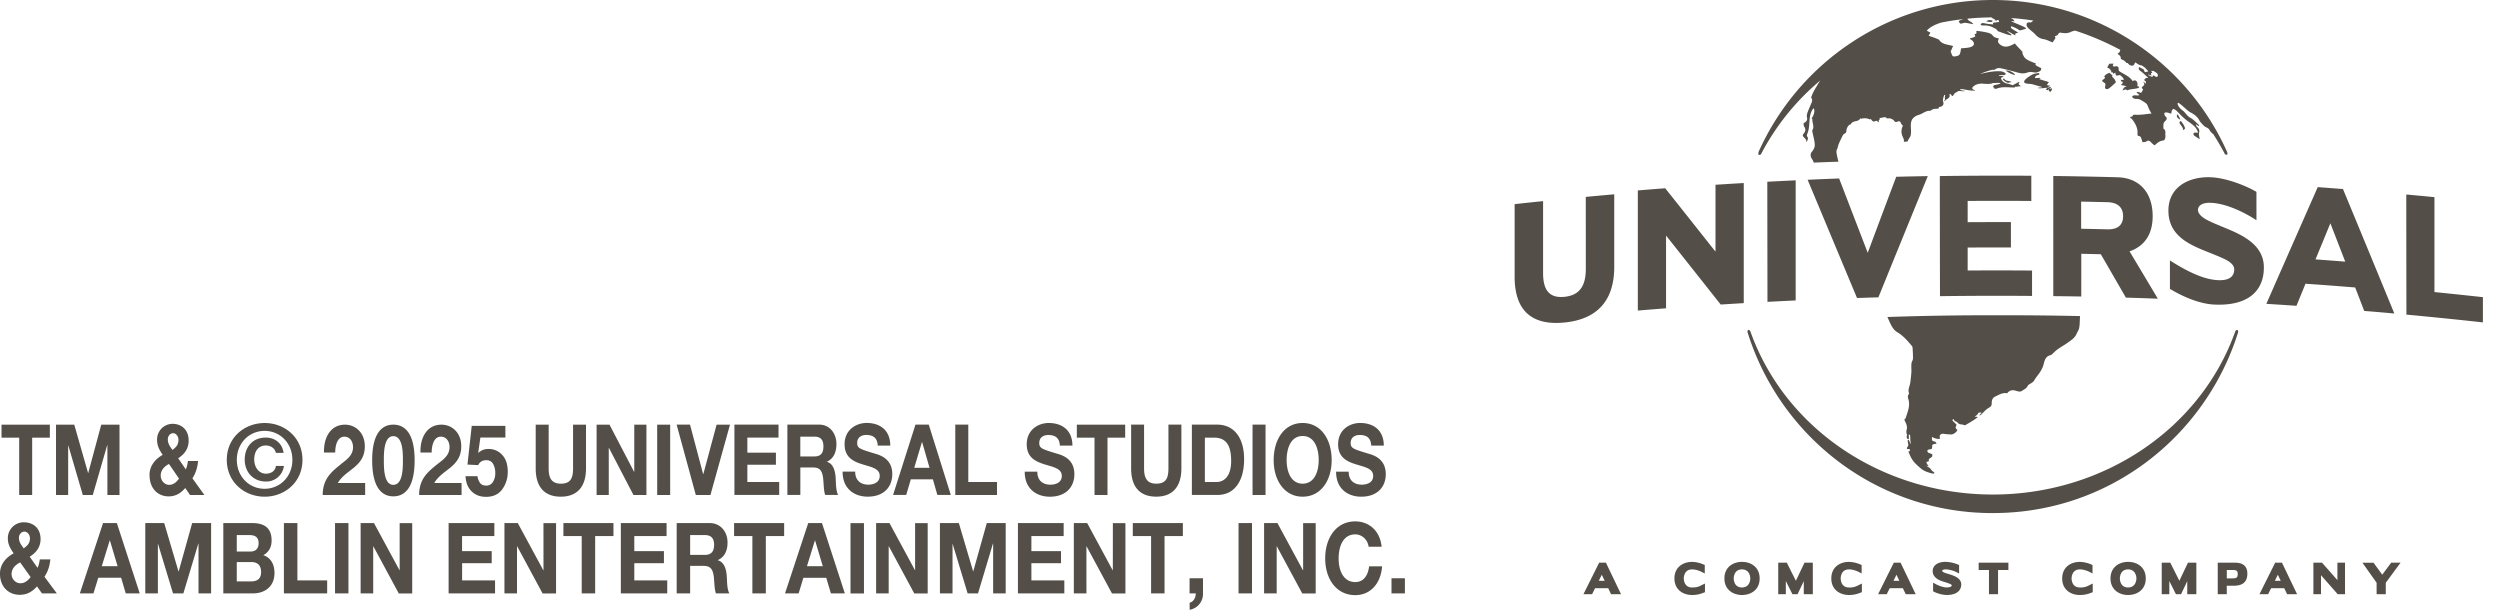 <svg xmlns="http://www.w3.org/2000/svg" width="123" height="30" fill="none" viewBox="0 0 123 30"><g fill="#534f48" clip-path="url(#a)"><path d="M12.954 27.316c.261-.145.409-.383.409-.723 0-.646-.389-.858-.96-.858h-1.416v3.46h1.458c.542 0 1.06-.301 1.06-1.003 0-.432-.185-.756-.55-.876m-1.306-.99h.62c.236 0 .455.069.455.397 0 .293-.172.413-.405.413h-.67zm.71 2.278h-.71v-.951h.72c.282 0 .477.14.477.495 0 .358-.227.456-.488.456m39.64-6.285c-.727-.224-.866-.259-.866-.524 0-.293.237-.393.439-.393.306 0 .554.107.574.523h.618c0-.799-.556-1.114-1.162-1.114-.525 0-1.086.338-1.086 1.047 0 .648.435.848.865.984.428.135.861.2.861.573 0 .353-.341.431-.564.431-.341 0-.641-.179-.641-.64h-.619c-.008.853.593 1.232 1.234 1.232.79 0 1.208-.475 1.208-1.11 0-.787-.65-.946-.86-1.01m-6.304-1.427h-.654l-1.102 3.461h.646l.228-.77h1.085l.22.77h.662zm-.714 2.124.379-1.27h.007l.366 1.27zm5.763 4.693h1.458v-.593h-1.458v-.741h1.588v-.64h-2.25v3.46h2.283v-.64h-1.62zm-2.856.406h-.009l-.704-2.379h-.931v3.46h.62v-2.428h.008l.736 2.429h.51l.735-2.452h.009v2.452h.618v-3.461h-.93l-.667 2.379zm8.998-3.679c.776 0 1.238-.456 1.238-1.392v-2.152h-.637v2.153c0 .515-.146.751-.602.751-.517 0-.597-.374-.597-.751v-2.153h-.637v2.153c0 .94.455 1.391 1.235 1.391m-2.135 3.621h-.008l-1.254-2.321h-.657v3.46h.62V26.88h.008l1.25 2.318h.661v-3.461h-.618zm.982-1.682h.9v2.82h.662v-2.82h.901v-.64h-2.463zm5.203 2.822h.662v-3.461h-.662zm1.328-8.305h-.639v3.462h.639zm-3.738 8.305h.303c.008.212-.122.421-.299.456v.349a.786.786 0 0 0 .657-.805v-.746h-.66zm1.369-8.305H58.64v3.461h1.253c.887 0 1.317-.746 1.317-1.75 0-1.15-.564-1.71-1.317-1.71m-.043 2.823h-.57v-2.183h.455c.634 0 .838.447.838 1.144 0 .766-.353 1.039-.723 1.039m-25.247-.39h-.009l-.645-2.433h-.659l.944 3.461h.72l.962-3.46h-.659l-.653 2.433zm.716 4.242v-.01c.333-.155.476-.46.476-.868 0-.523-.34-.954-.88-.954h-1.622v3.46h.662v-1.353h.662c.332 0 .454.16.501.524.033.275.026.61.106.83h.662c-.118-.195-.114-.602-.127-.82-.021-.35-.113-.713-.437-.81m-.643-.266h-.724v-.974h.724c.296 0 .455.146.455.479 0 .35-.16.495-.455.495m29.435.757h-.009l-1.255-2.321h-.657v3.46h.62V26.88h.008l1.25 2.318h.661v-3.461h-.618zm-31.78-3.704h.638v-3.46h-.639zm12.692 3.704h-.008l-1.256-2.321h-.657v3.46h.618V26.88h.01l1.249 2.318h.66v-3.461h-.619v2.321zm-13.819-.348h1.458v-.593h-1.458v-.741h1.588v-.64h-2.25v3.46h2.283v-.64h-1.621zm-3.488-1.334h.901v2.82h.662v-2.82h.9v-.64H27.72zm16.181-3.05c0-.785-.65-.945-.86-1.008-.73-.224-.867-.258-.867-.524 0-.292.235-.393.439-.393.305 0 .552.108.572.524h.617c0-.8-.555-1.115-1.16-1.115-.524 0-1.087.339-1.087 1.048 0 .648.435.848.865.984.428.135.863.2.863.572 0 .353-.342.432-.564.432-.342 0-.643-.18-.643-.641h-.618c-.008.853.592 1.232 1.235 1.232.79 0 1.208-.475 1.208-1.11m-2.055 5.872h.662v-3.461h-.662zm-5.728-2.822h.9v2.82h.662v-2.82h.901v-.64h-2.463zm3.648-.639-1.142 3.46h.669l.235-.77h1.125l.228.77h.687l-1.125-3.46zm-.063 2.122.392-1.27h.008l.38 1.27zm24.389-7.047c-.897 0-1.426.799-1.426 1.828 0 .998.53 1.797 1.426 1.797.897 0 1.427-.799 1.427-1.797 0-1.03-.529-1.828-1.427-1.828m0 2.985c-.571 0-.788-.582-.788-1.157 0-.607.217-1.188.788-1.188.57 0 .789.582.789 1.188 0 .576-.217 1.157-.79 1.157m-35.258-.751v-2.153h-.637v2.153c0 .515-.147.751-.603.751-.517 0-.597-.374-.597-.751v-2.153h-.638v2.153c0 .94.454 1.391 1.235 1.391.776 0 1.24-.456 1.24-1.392m39.63 6.152h.66v-.746h-.66zm-1.143-6.878c-.727-.224-.866-.259-.866-.524 0-.293.237-.393.439-.393.305 0 .554.107.572.523h.619c0-.799-.556-1.114-1.161-1.114-.525 0-1.086.338-1.086 1.047 0 .648.435.848.865.984.428.135.86.2.86.573 0 .353-.34.431-.564.431-.342 0-.642-.179-.642-.64h-.618c-.007.853.592 1.232 1.235 1.232.79 0 1.208-.475 1.208-1.11 0-.787-.65-.946-.86-1.01m-.64 6.32c-.595 0-.819-.583-.819-1.158 0-.607.224-1.188.818-1.188.329 0 .614.262.657.607h.64c-.08-.801-.637-1.246-1.298-1.246-.931 0-1.478.8-1.478 1.828 0 .999.548 1.8 1.478 1.8.737 0 1.255-.553 1.322-1.417h-.64c-.051.455-.278.775-.682.775m-50.194.557h.66v-3.461h-.66zm-7.693-1.082h-.009l-.703-2.379h-.93v3.46h.619v-2.428h.009l.736 2.429h.509l.736-2.452h.009v2.452h.62v-3.461h-.932zm5.84-2.379h-.662v3.46h2.128v-.64h-1.465zM2.475 27.524h-.518c-.017.14-.05.285-.11.413l-.386-.548c.303-.184.535-.46.535-.864 0-.546-.37-.828-.826-.828a.78.78 0 0 0-.784.79c0 .3.127.507.287.737-.354.19-.674.518-.674 1.003 0 .654.43 1.037.974 1.037.342 0 .606-.14.847-.413l.245.344h.732l-.61-.82c.168-.241.261-.543.29-.853m-1.276-1.366c.147 0 .273.15.273.329 0 .253-.14.369-.307.495-.113-.16-.235-.301-.235-.518 0-.18.126-.306.27-.306M1 28.696c-.229 0-.43-.202-.43-.455 0-.281.211-.466.422-.571l.514.722c-.14.179-.29.305-.505.305m4.069-2.961-1.142 3.46h.67l.237-.77h1.124l.229.77h.687l-1.125-3.46zm-.063 2.122.391-1.27h.009l.379 1.27zm-.442-3.505.71-2.452h.009v2.452h.596v-3.46h-.898l-.641 2.38h-.007l-.68-2.38h-.898v3.46h.598v-2.429h.009l.711 2.429zm22.175 3.704h-.009l-1.255-2.321h-.657v3.46h.618V26.88h.009l1.25 2.318h.662v-3.461h-.62zm-4.006-.348h1.458v-.593h-1.458v-.741h1.588v-.64h-2.25v3.46h2.285v-.64h-1.621v-.848zm-3.383-6.817c-.56 0-1.04.427-1.04 1.75 0 1.352.48 1.778 1.04 1.778.57 0 1.049-.426 1.049-1.779 0-1.322-.48-1.749-1.049-1.749m0 2.962c-.465 0-.465-.83-.465-1.211 0-.353 0-1.184.465-1.184.472 0 .472.83.472 1.184 0 .383 0 1.21-.472 1.21m4.574-1.21a.5.5 0 0 0-.186.03.4.4 0 0 0-.21.211l-.53-.027.21-1.905h1.656v.576h-1.23l-.108.754q.135-.104.213-.138a.8.8 0 0 1 .313-.055.88.88 0 0 1 .651.289q.277.285.278.838 0 .477-.268.853-.27.376-.8.376-.43.001-.705-.265-.277-.262-.306-.75h.589a.7.7 0 0 0 .134.34q.1.121.29.121a.37.37 0 0 0 .335-.177.8.8 0 0 0 .116-.447.9.9 0 0 0-.108-.446q-.107-.18-.337-.18zm-2.406.193c-.492.397-.894.733-.898 1.517h2.089v-.59h-1.345c.207-.35.54-.543.821-.78.28-.24.508-.52.508-1.029 0-.664-.455-1.061-.976-1.061-.681 0-1.053.595-1.031 1.371h.552c0-.358.11-.78.452-.78.248 0 .426.204.426.524-.003.416-.344.625-.595.828m-1.857 5.22h-.008l-1.257-2.32h-.657v3.46h.619V26.88h.008l1.25 2.318h.661v-3.461h-.618v2.321zm18.672-4.342H36.77v-.85h1.405v-.592H36.77v-.742h1.533v-.64h-2.17v3.46h2.203zm-8.386-1.678h.008l1.207 2.317h.638v-3.46h-.598v2.321h-.008l-1.211-2.321h-.634v3.46h.598zm9.424.965h.639c.321 0 .439.16.483.523.032.276.025.61.102.828h.639c-.114-.194-.11-.601-.122-.82-.02-.35-.11-.712-.424-.808v-.01c.322-.157.46-.461.46-.869 0-.522-.329-.954-.848-.954h-1.565v3.461h.638V23zm0-1.518h.7c.285 0 .438.146.438.479 0 .35-.153.495-.439.495h-.699zM.944 24.353h.639v-2.82h.869v-.64H.075v.64h.869zm52.907 0h.638v-2.82h.87v-.64H52.98v.64h.87zm-4.798-.639H47.64v-2.822H47v3.461h2.052zm-32.278-.877c-.492.397-.894.733-.898 1.517h2.089v-.59H16.62c.207-.35.54-.543.82-.78.28-.24.509-.52.509-1.029 0-.664-.456-1.061-.976-1.061-.683 0-1.052.595-1.033 1.371h.553c0-.358.109-.78.45-.78.248 0 .426.204.426.524-.003.416-.346.625-.597.828m-9.413.547c0 .656.415 1.038.938 1.038.329 0 .586-.14.817-.413l.235.344h.707l-.59-.82c.163-.242.252-.543.28-.853h-.5c-.017.14-.049.286-.106.413l-.373-.548c.292-.183.515-.46.515-.864 0-.546-.358-.829-.798-.829a.77.77 0 0 0-.756.79c0 .3.122.509.277.737-.342.19-.65.518-.65 1.003m1.162-2.068c.142 0 .264.15.264.329 0 .252-.133.369-.296.495-.11-.16-.228-.302-.228-.518 0-.18.122-.306.26-.306m-.204 1.512.495.722c-.133.18-.28.306-.486.306-.22 0-.415-.203-.415-.457 0-.28.202-.464.406-.57m4.708 1.61c.984 0 1.86-.711 1.86-1.813s-.876-1.812-1.86-1.812-1.863.707-1.863 1.812.878 1.813 1.862 1.813m0-3.238c.75 0 1.365.595 1.365 1.425 0 .829-.615 1.424-1.366 1.424-.761 0-1.367-.6-1.367-1.424s.606-1.425 1.367-1.425m.067 2.492a.87.87 0 0 0 .882-.766h-.394c-.027.234-.221.379-.49.379-.352 0-.576-.319-.576-.698 0-.396.2-.688.567-.688.25 0 .45.136.497.363h.38c-.07-.49-.433-.752-.879-.752-.644 0-1.033.462-1.033 1.086 0 .607.412 1.076 1.042 1.076m66.673 5.543h-.491l-.14-.296h-.645l-.149.296h-.425l.774-1.551h.332zm-1.094-.66h.289l-.142-.296zm4.587.7c.27 0 .425-.059.551-.106l.086-.033v-.425l-.18.088c-.09.047-.2.106-.457.106-.393 0-.406-.399-.406-.445 0-.043.013-.445.406-.445.231 0 .446.108.486.128l.141.073V27.8l-.054-.025a1.5 1.5 0 0 0-.573-.13c-.43 0-.866.25-.866.814s.436.815.866.815m2.46 0c-.431 0-.867-.253-.867-.815s.436-.815.866-.815.868.251.868.815-.436.815-.868.815m0-1.26c-.397 0-.408.4-.408.445 0 .047.011.445.407.445.322 0 .408-.28.408-.445s-.086-.445-.408-.445m3.484-.331h-.409l-.424.892-.447-.892h-.421v1.55h.374v-.646l.324.647h.254l.305-.642v.642h.446zm1.778 1.591c.27 0 .424-.059.55-.106l.087-.033v-.425l-.178.088a.84.84 0 0 1-.46.106c-.395 0-.405-.399-.405-.445 0-.043.01-.445.406-.445.23 0 .446.108.488.128l.137.073V27.8l-.054-.025a1.5 1.5 0 0 0-.573-.13c-.43 0-.866.25-.866.814s.437.815.868.815m3.284-.04h-.49l-.141-.296h-.645l-.149.296h-.424l.773-1.551h.333zm-1.093-.66h.288l-.14-.296zm2.604.7c.66 0 .731-.362.731-.52 0-.3-.341-.418-.485-.469l-.153-.048c-.15-.043-.301-.09-.301-.157 0-.038.07-.066.165-.066.215 0 .463.095.528.13l.14.073v-.415l-.054-.026a1.7 1.7 0 0 0-.614-.133c-.383 0-.632.176-.632.453 0 .359.385.478.571.535l.022.007c.136.042.344.107.344.158 0 .088-.142.106-.26.106-.137 0-.374-.081-.514-.157l-.143-.078v.425l.053.027c.15.076.394.152.603.152m2.54-1.227h.509v-.36H97.35v.36h.507v1.19h.447zm4.023 1.23c.269 0 .424-.059.55-.106l.085-.033v-.425l-.178.088a.84.84 0 0 1-.456.106c-.396 0-.406-.399-.406-.445 0-.043.01-.445.406-.445.231 0 .446.108.486.128l.138.073V27.8l-.054-.025a1.5 1.5 0 0 0-.571-.13c-.432 0-.867.25-.867.814s.433.815.867.815m2.377 0c-.432 0-.867-.253-.867-.815s.435-.815.867-.815.868.251.868.815-.436.815-.868.815m0-1.26c-.396 0-.406.4-.406.445 0 .047.01.445.406.445.321 0 .407-.28.407-.445s-.086-.445-.407-.445m3.356-.331h-.412l-.423.892-.447-.892h-.421v1.55h.374v-.646l.324.647h.254l.304-.642v.642h.447zm1.498 1.55h-.445v-1.55h.838q.618 0 .619.538c0 .535-.391.597-.688.597h-.326zm0-.777h.253c.253 0 .285-.049.285-.235 0-.08-.023-.177-.209-.177h-.328v.414zm3.459.778h-.492l-.141-.296h-.644l-.149.296h-.425l.773-1.551h.333zm-1.094-.66h.289l-.142-.296zm3.452-.891h-.374v.86l-.758-.86h-.424v1.55h.374V28.3l.822.934h.36zm2.005.99.727-.989h-.461l-.44.591-.429-.59h-.547l.699.985v.565h.451zM99.941 8.647v1.241a207 207 0 0 0-3.132-.001v1.044q1.065-.006 2.128-.004v1.248q-1.064-.002-2.128.004v1.13a213 213 0 0 1 3.168.002v1.249q-2.265-.019-4.53.012-.006-2.955-.008-5.91 2.251-.03 4.502-.015m3.837-5.51-.104.18c.031.017.082.039.122.075.032.026.049.069.071.103l.033-.016c-.018.029-.023.03-.053.085.054-.019.066-.002.094-.013q.013.036.026.079l.116-.056c-.018.225.138.118.224.119.093.08.129.112.191.21l-.024.024c-.041.001-.082.004-.132.004.012.032.017.075.034.075.12.01.05.122-.034.173l.286.062c-.054.053-.103-.017-.205.215.237-.12.185.015.266-.021.15-.066.512-.058.556-.138.002-.001.002-.014.002-.026-.027-.011-.059-.026-.089-.037.047-.257-.125-.337-.227-.238-.156-.254-.445-.339-.684-.51-.002-.013-.01-.048-.009-.086.007-.113-.059-.152-.162-.135-.12.02-.163-.008-.085-.133-.088.001-.163.001-.215.003m-1.377 11.453q-.689-.012-1.377-.018V8.659q1.582.019 3.163.063c1.099.03 1.726.78 1.726 1.91 0 1.104-.604 1.552-1.138 1.734q.697 1.161 1.392 2.33-.787-.031-1.572-.053-.615-1.069-1.233-2.135l-.961-.022zm-.007-3.334q.646.012 1.291.029c.646.016.773-.345.773-.647s-.132-.672-.773-.689l-1.291-.029zM86.518 7.482a12.66 12.66 0 0 1 4.58-5.394A12.57 12.57 0 0 1 98.046 0h.004c2.484 0 4.886.724 6.947 2.087a12.65 12.65 0 0 1 4.58 5.394c.018.047.026.11-.022.13l-.023.005c-.04 0-.073-.04-.087-.073a12 12 0 0 0-.557-.95.6.6 0 0 1-.188-.21c-.041-.093-.201-.12-.274-.199-.074-.082-.162-.16-.214-.254-.101-.2-.271-.315-.469-.416-.198-.13-.353-.32-.561-.453-.017-.01-.036.018-.049.038.031.144.143.264.277.353.128.115.207.272.373.352.158.092.282.237.421.359l-.009.007-.027.034-.121-.089-.008.006c.016.046.024.106.057.128a.235.235 0 0 1 .105.246.1.1 0 0 1-.006.033q-.007.022-.007.043v.003l-.001.032c0 .054.014.105.024.158l.017.086c-.094-.062-.191-.12-.281-.185-.023-.016-.022-.06-.03-.09l.004-.002-.004-.01c.041-.065.143-.025.228-.04-.089-.326-.382-.455-.627-.655a4 4 0 0 1-.318-.302c-.081-.085-.165-.182-.282-.21-.023.033-.047.06-.066.095-.018.04-.008.145-.048.136-.094-.021-.23-.093-.312-.03-.018.043.002.132.049.167.116.094.046.189-.045.264-.063.063-.058.167-.057.252 0 .033-.007.085.013.098.133.087.063.22.088.328-.002.09-.008.237-.117.248-.288.03-.399.293-.449.216a2 2 0 0 1-.159-.144c-.065-.064-.121-.096-.214-.026-.044.033-.125.026-.191.039-.018-.065-.031-.116-.05-.165-.023-.062-.031-.128-.126-.142-.027-.003-.075-.013-.069-.102.022-.288-.102-.508-.271-.732-.016-.021-.079-.043-.085-.07-.017-.073.053-.027.101-.063.044-.032-.006-.092.158-.08.251.017.507-.033.79-.06-.158-.232-.184-.402-.238-.465-.047-.056-.211-.16-.346-.227a.3.3 0 0 0-.126-.025c-.105.006-.192-.015-.251-.106.086-.14.239-.021.361-.086-.044-.047-.133-.11-.135-.146.058-.025.16.027.22.039.037-.056.065-.102.098-.157-.016-.028-.074-.092-.064-.113.135-.144.15-.085.082-.271.025-.019.059.054.093.094.013-.048.085-.096-.071-.183-.01-.009.033-.029.061-.048.018-.01-.001-.034.022-.043.047-.021.11-.014.126-.03-.132-.106-.232-.215-.361-.311-.094-.062-.138-.134-.078-.207.072.04.145.075.217.118.041.047.008.102.09.133.019-.017.125-.023.129-.041.009-.03-.07-.078-.079-.095-.038-.069-.221-.204-.279-.205-.079-.003-.213-.095-.27-.15.019.02-.037.042-.035.061-.044.18-.256.113-.327-.006-.014-.024-.063-.004-.081-.026-.122-.136-.117-.104-.263-.185-.014-.007-.006-.034-.014-.074-.009-.105-.152-.165-.152-.19 0-.03.113-.017.127-.188a13.6 13.6 0 0 0-2.213-.945 1 1 0 0 0-.221.064c-.144.077-.315.07-.48.038-.079-.015-.112.021-.145.087-.027.056-.11.056-.159.102l.035.073c-.041.078-.088.12-.141.217-.151-.057-.278-.132-.433-.16a.65.65 0 0 1-.416-.23c-.121-.135-.296-.233-.404-.38a.2.2 0 0 1-.022-.153c.01-.037.057-.057.104-.066.033-.007.066.008.096.006.025-.001.091-.069.127-.093a13 13 0 0 0-1.117-.126.3.3 0 0 1 .19.163l-.145-.01-.003.019c.251.113.63.248.717.333.008.024-.081.047-.285.104-.049.012-.12-.089-.42-.198-.01-.005-.05.025-.05.026.014.03.024.07.05.088.097.064.2.122.312.19-.063.05-.185.012-.127.147l-.394-.221-.014.017.21.168-.018.032c-.22-.042-.424-.13-.637-.204-.024-.01-.081-.088-.1-.11 0 0-.2-.11-.294-.137a1 1 0 0 0-.33-.04c-.12.006-.144-.042-.144-.042s.038-.073.097-.077c.057-.002.209.039.3.047.093.007.229.02.229.02l-.02-.081.307-.04c-.026-.054-.007-.146-.118-.07-.018.015-.072-.011-.132-.025.035-.022.05-.032.07-.04-.038-.01-.08-.01-.107-.026a.3.3 0 0 1-.082-.062q-.598.002-1.194.063c.05.128.214.136.296.271-.13-.018-.264-.056-.396-.07-.073 0-.165.046-.237.039-.049-.006-.082-.12-.087-.114.054-.053.152-.08.254-.109q-.558.062-1.112.173c-.464.142-.629.308-.715.398l.18.1-.088.151c.115.038.428.141.515.198.154.246.452.227.695.312-.055.074-.066.159-.114.23-.01.018-.008.048 0 .067.032.063.035.112.074.173.01.016.037.04.052.038.346-.01.325-.118.376-.398.17-.023.589-.008.632-.21.006-.117-.117-.22-.204-.249q.012-.018.023-.039a.7.7 0 0 0 .25-.09c-.03-.04.008-.047-.046-.112.06-.01.089-.011.102-.053a.1.1 0 0 0-.008-.055q-.003-.02.006-.031c.009-.013.016-.022.04-.019.177.019.357.05.531.09.079.025.175.062.22.125.089.128.213.122.324.168-.108.115-.037.231.07.303.24.177.492.05.707-.07.078.116.288.31.372.412 0 0-.026.07.075.238.104.175.393.254.591.34-.06.064-.03.09.257.225-.005.049-.002.098-.038.128-.048.046-.123.061-.173.079-.075.021-.145.001-.205-.008a.5.5 0 0 0-.259.015c-.172.069-.333.047-.503-.002a16 16 0 0 0-.775-.198c-.108-.024-.217-.031-.316.05-.031.028-.1.013-.15.022a3.2 3.2 0 0 0-.594.205c.308-.074.622-.152 1.005-.136a.45.45 0 0 1 .214.07c.023.013.053.048.046.072-.004.017-.047.042-.073.043-.086.006-.172.001-.257.001l-.006.03c.078.008.157.018.253.03l-.15.08c.038.183.184.26.37.292.057.013.146.05.206.07q.15-.08.293-.159c.024-.014.058-.005.03.032-.058.057-.01.054-.022.085l.082.071c.009.009.013.019-.007.029-.122-.022-.12.032-.27.01-.013.014.039.046-.041.042-.28-.003-.561-.05-.831.048-.06.022-.122.035-.16-.033-.012-.024-.04-.054-.032-.071.008-.029.041-.056.07-.063.095-.023.188-.033.287-.072-.003-.06-.204-.026-.377-.029-.072.058-.32.047-.477.032-.194-.023-.433.05-.528.195-.017.024.006.066.026.084.026.023.116.03.11.062-.41.006-.52-.089-.744-.07 0 .008.031.017.017.04.032.006.062.01.09.022.022.008.085.012.127.017.013.005.01.013 0 .017-.063 0-.16.009-.182 0-.058-.019-.112 0-.152 0-.045.062-.12.062-.154.1-.04.033-.079.157-.148.144 0-.065-.064-.08-.086-.11q-.016.012-.034.02c.07.22-.157.206-.217.332-.029.019-.022-.014-.033-.023.029-.028.026-.054.042-.07-.033-.042 0-.14 0-.2-.01-.018-.046-.01-.055.022-.03.102-.072.185-.049.293.056.116.002.23-.126.261-.037.01-.102.001-.083.073a.2.2 0 0 1-.079.025c-.166-.002-.247.025-.329.101-.235-.024-.391.157-.6.206a.6.6 0 0 0-.292.2c-.142.224-.033.531-.079.78-.017.11-.14.233-.15.318l-.038.006c-.037.004-.126.036-.158-.009.042-.077-.061-.215-.091-.333a.57.57 0 0 1 .021-.366c.03-.061.03-.077-.027-.129a.1.1 0 0 1-.032-.046c-.04-.11-.08-.142-.2-.087-.058.024-.107.014-.147-.055-.029-.048-.112-.08-.175-.107-.07-.032-.162.04-.232-.055-.025-.03-.231.029-.305.035-.01.005.025.069-.021.096-.01.008-.03.014-.026.03 0 .006.024.046.014.056-.017.019-.03.021-.03.021-.005-.008-.037-.04-.043-.048-.033-.025-.049-.022-.077-.016-.032.007-.035.017-.058.023a.14.14 0 0 1-.076 0c-.05-.017-.082-.08-.122-.125-.008.01-.027.037-.031.034a.58.58 0 0 0-.422-.04c-.016.006-.039-.013-.056-.018-.055.11-.168.126-.27.149a.5.5 0 0 0-.134.056c-.026.017-.05.07-.074.09-.025.022-.054.01-.077.035a.44.44 0 0 0-.13.268c0 .07-.02.122-.094.156a.17.17 0 0 0-.079.072c-.075.156-.156.31-.217.47-.025.064-.035.155-.066.213-.055.102-.028.195-.013.29.018.103.078.334.078.334-.317.009-.82.027-1.217.046-.002-.049-.103-.214-.122-.243-.015-.027-.07-.182.03-.288.036-.039.144-.2.144-.304.003-.257-.102-.54-.126-.748.126-.183-.006-.371.007-.556 0-.007-.025-.029-.035-.042.13-.168.177-.44.087-.492-.293.366-.12.85-.302 1.254-.016.056-.04.105.017.165.052.053-.043.265-.073.232.048-.1-.089-.189-.156-.28-.017-.024 0-.057 0-.085.113-.118.166-.24.057-.39-.03-.042-.018-.111-.028-.167.129-.053.2-.145.173-.261-.031-.12.006-.226.048-.33.053-.134.111-.264.166-.396.037-.088.06-.17 0-.247-.01-.011-.017-.033-.011-.043q.104-.283.27-.535c.054-.102.114-.194.177-.287a11.9 11.9 0 0 0-2.9 3.595c-.018.038-.064.088-.111.066-.048-.018-.042-.082-.023-.129m19.328-3.779-.159-.044-.009.018.208.104c.031-.082.074-.108.148-.023.016.017.104.013.111-.002.069-.133-.086-.204-.182-.265-.031-.017-.078-.009-.134-.013l.059.09-.07.029c.008.031.015.062.028.105m-5.525-.112a.9.9 0 0 0-.327.063c-.235.132-.455.297-.407.387.054.094.292.062.431.104.15.047.285.08.447.127.007.015-.099.032-.173.03-.017.006-.025.026.002.033.12.006.258-.007.392-.028.041.044-.025.07-.036.102l.08.022c.037-.014.046-.047.06-.038.038.026-.01.057.003.069.093.07.085.068.165-.08-.023-.02-.001-.032-.013-.045-.024.003-.073.021-.12.028.023-.057.109-.07.07-.096-.014-.01-.113.03-.159.043l-.01-.018c.04-.026.149-.075.136-.09-.003-.014-.073.015-.159-.032.014-.039.077-.1.092-.144l-.475-.145c.034-.021.049-.027.061-.034l-.008-.024c-.069-.009-.19.015-.264.007.023-.058.014-.14.231-.168-.035-.014-.006-.065-.019-.07m3.105.338c-.006.015.011.058.009.072.064.039.06.042.126.08.018.03.026.094.01.15-.019.078-.002.11.02.123.033.024.097.024.141-.002.087-.05.215-.175.361-.308-.031-.16-.126-.224-.185-.28.007-.02.022-.057.022-.06l-.147-.13a.46.46 0 0 0-.261.173c-.014.019.072.026.014.103-.038.033-.054.053-.11.08m4.013 2.46c.026-.081.064-.035.057-.09-.014-.09-.102-.25-.216-.368-.025.04-.069.084-.058.104.055.115.154.17.188.339.002.009.02.009.029.014M97.387 20.444s.04.001.1-.058c.126-.13.238-.255.393-.341.071-.039.114-.098.113-.2-.006-.142.033-.278.184-.34.199-.093.344-.196.58-.157a.33.33 0 0 1 .305-.148c.122.01.255.093.376.056.129-.085.28-.145.345-.306.095-.07.223-.122.289-.215.15-.257.295-.372.407-.626.121-.238.072-.549.402-.634.079-.023.141-.11.211-.169.198-.19.446-.301.663-.462.137-.105.294-.19.389-.373.11-.23.152-.245.173-.496.003-.033.01-.243.022-.425a185 185 0 0 0-4.19-.04q-2.637-.003-5.288.086c.024.059.049.113.069.153.113.257.208.471.417.596.293.172.508.427.723.683a.2.2 0 0 1 .03.09c.01.175.022.35.018.525-.002.078-.062.15-.072.224-.012.086-.006.138-.009.253.015.16-.007.325-.025.486-.01.098-.02.198-.04.293-.034.143-.105.28-.054.434.006.018.009.046 0 .056-.089.093-.038.198-.016.289.08.32-.054.602-.142.89-.021.065-.107.014-.023.181.07.134.118.274.06.43 0 .045-.01.128.02.187.031.06 0 .048-.002.065-.02.133.011.165.099.176v-.216c.014-.006.026-.026.06.015.029.221-.008.134.04.437-.043-.04-.066-.13-.097-.193-.016-.018-.056-.003-.056.016-.003.148.033.18.029.21-.016.103-.033.08-.074.18.006.07.104.016.135.04.019.015.012.067.016.102q-.058-.002-.066.016c-.013.022.016.055.025.08.126.343.31.508.31.508.34.33.415.368.707.462.248.08.224.006.23-.01.004-.008-.037-.022-.115-.094-.088-.08-.048-.095-.138-.15l-.16-.101c.05.003.127.046.128.024-.023-.04-.092-.103-.11-.204.031-.007.074-.024.106-.031.026-.02.016-.058.013-.11.041-.03.132-.09.165-.13.01-.016.01-.06.005-.105-.108-.071-.263-.05-.235-.2.022-.045.142-.042.207-.065.008-.037.033-.08.026-.113-.032-.142.112-.118.218-.152-.03-.04-.05-.09-.078-.095-.149-.029-.166-.047-.15-.231.104.064.213.09.332.1.048.003.066-.015.05-.079-.03-.109.064-.192.173-.176q.196.027.393.033c.102.003.278-.125.293-.214.007-.046-.04-.037-.053-.059-.025-.044-.03-.096-.015-.116.026-.043.035-.089.03-.096-.04-.054-.119-.112-.167-.166 0 0-.03-.038-.032-.055-.006-.017.04-.042.047-.046.016-.013.063.09.07.096.026.018.09.009.132.065.102.136.231.07.333.136.016.007.05.002.065-.01.208-.125.396-.225.587-.376.056-.031-.112-.033-.145-.033.238-.15.165-.19.185-.192.063-.009.156-.032.156.011-.153.145-.093.125-.1.127m9.709-14.752c-.002.073.057.135.166.188.001-.078-.08-.157-.129-.289.003.07-.036.07-.037.1M91.893 12.44l-1.408-3.659q-.775.028-1.55.064l2.43 5.816.526-.016q.262-.009.525-.014 1.215-2.99 2.432-5.966-.775.013-1.554.032-.703 1.868-1.403 3.743m17.333-1.334a7 7 0 0 1-.641-.286c-.297-.156-.442-.334-.442-.485 0-.212.195-.376.647-.356.899.045 1.871.627 2.148.804l.081.054V9.44l-.028-.017c-.447-.26-1.402-.663-2.201-.701-1.046-.05-2.102.444-2.102 1.638 0 1.354 1.218 1.745 2.195 2.142.221.09.428.174.6.261.302.15.443.315.443.484 0 .404-.311.604-.986.52-.563-.071-1.256-.37-2.093-.9l-.085-.054v1.4l.028.015c.272.167 1.232.712 2.149.756 1.554.078 2.445-.58 2.445-1.825 0-1.218-1.248-1.676-2.16-2.05m.853 5.125a.06.06 0 0 0-.046.007c-.032.016-.053.058-.059.079-1.71 4.793-6.501 8.011-11.923 8.011s-10.213-3.218-11.923-8.01c-.008-.023-.03-.064-.06-.08a.07.07 0 0 0-.045-.007c-.05.016-.05.079-.035.128a12.73 12.73 0 0 0 4.502 6.371 12.53 12.53 0 0 0 7.561 2.51c2.751 0 5.365-.867 7.559-2.51a12.76 12.76 0 0 0 4.505-6.371c.012-.05.011-.112-.036-.128m9.7-1.864V9.7q-.693-.07-1.386-.13.001 2.953.007 5.909 1.882.175 3.765.383V14.62q-1.193-.13-2.385-.251M115.274 9.3a2219 2219 0 0 1 2.528 6.125q-.741-.068-1.482-.127l-.445-1.154q-1.22-.1-2.445-.184-.22.541-.444 1.085-.743-.05-1.482-.096 1.265-2.877 2.528-5.742.31.021.621.046zm.111 3.573-.731-1.888a368 368 0 0 1-.731 1.777q.73.053 1.462.11m-30.982-.49q-1.23-1.557-2.459-3.1l-.017-.019q-.672.05-1.346.107v5.91q.693-.058 1.389-.111V11.59q1.334 1.679 2.673 3.374l.016.019 1.134-.07V9.005q-.693.04-1.39.086zM98.026 1c-.093.006-.198-.056-.297.057.093.006.327.085.297-.057m1.092 2.692.014-.032c-.133-.132-.31-.212-.455-.185.095.064.24.162.44.217m-21.095 9.542c0 .842-.316 1.298-1.052 1.37s-1.05-.32-1.05-1.163V9.895c-.468.048-.932.096-1.4.15v3.57c0 1.642.818 2.414 2.449 2.253 1.633-.16 2.452-1.096 2.452-2.737V9.56q-.7.061-1.4.127zm25.773-9.667-.005-.003.002.003zm-5.195.287c-.018.01-.049.048-.064.056a.65.65 0 0 0 .26.167l.172-.043c-.121-.08-.299-.015-.368-.18M88.347 14.782v-5.91q-.7.033-1.396.07l.008 5.909q.691-.037 1.388-.069"/></g><defs><clipPath id="a"><path fill="#fff" d="M0 0h122.159v30H0z"/></clipPath></defs></svg>